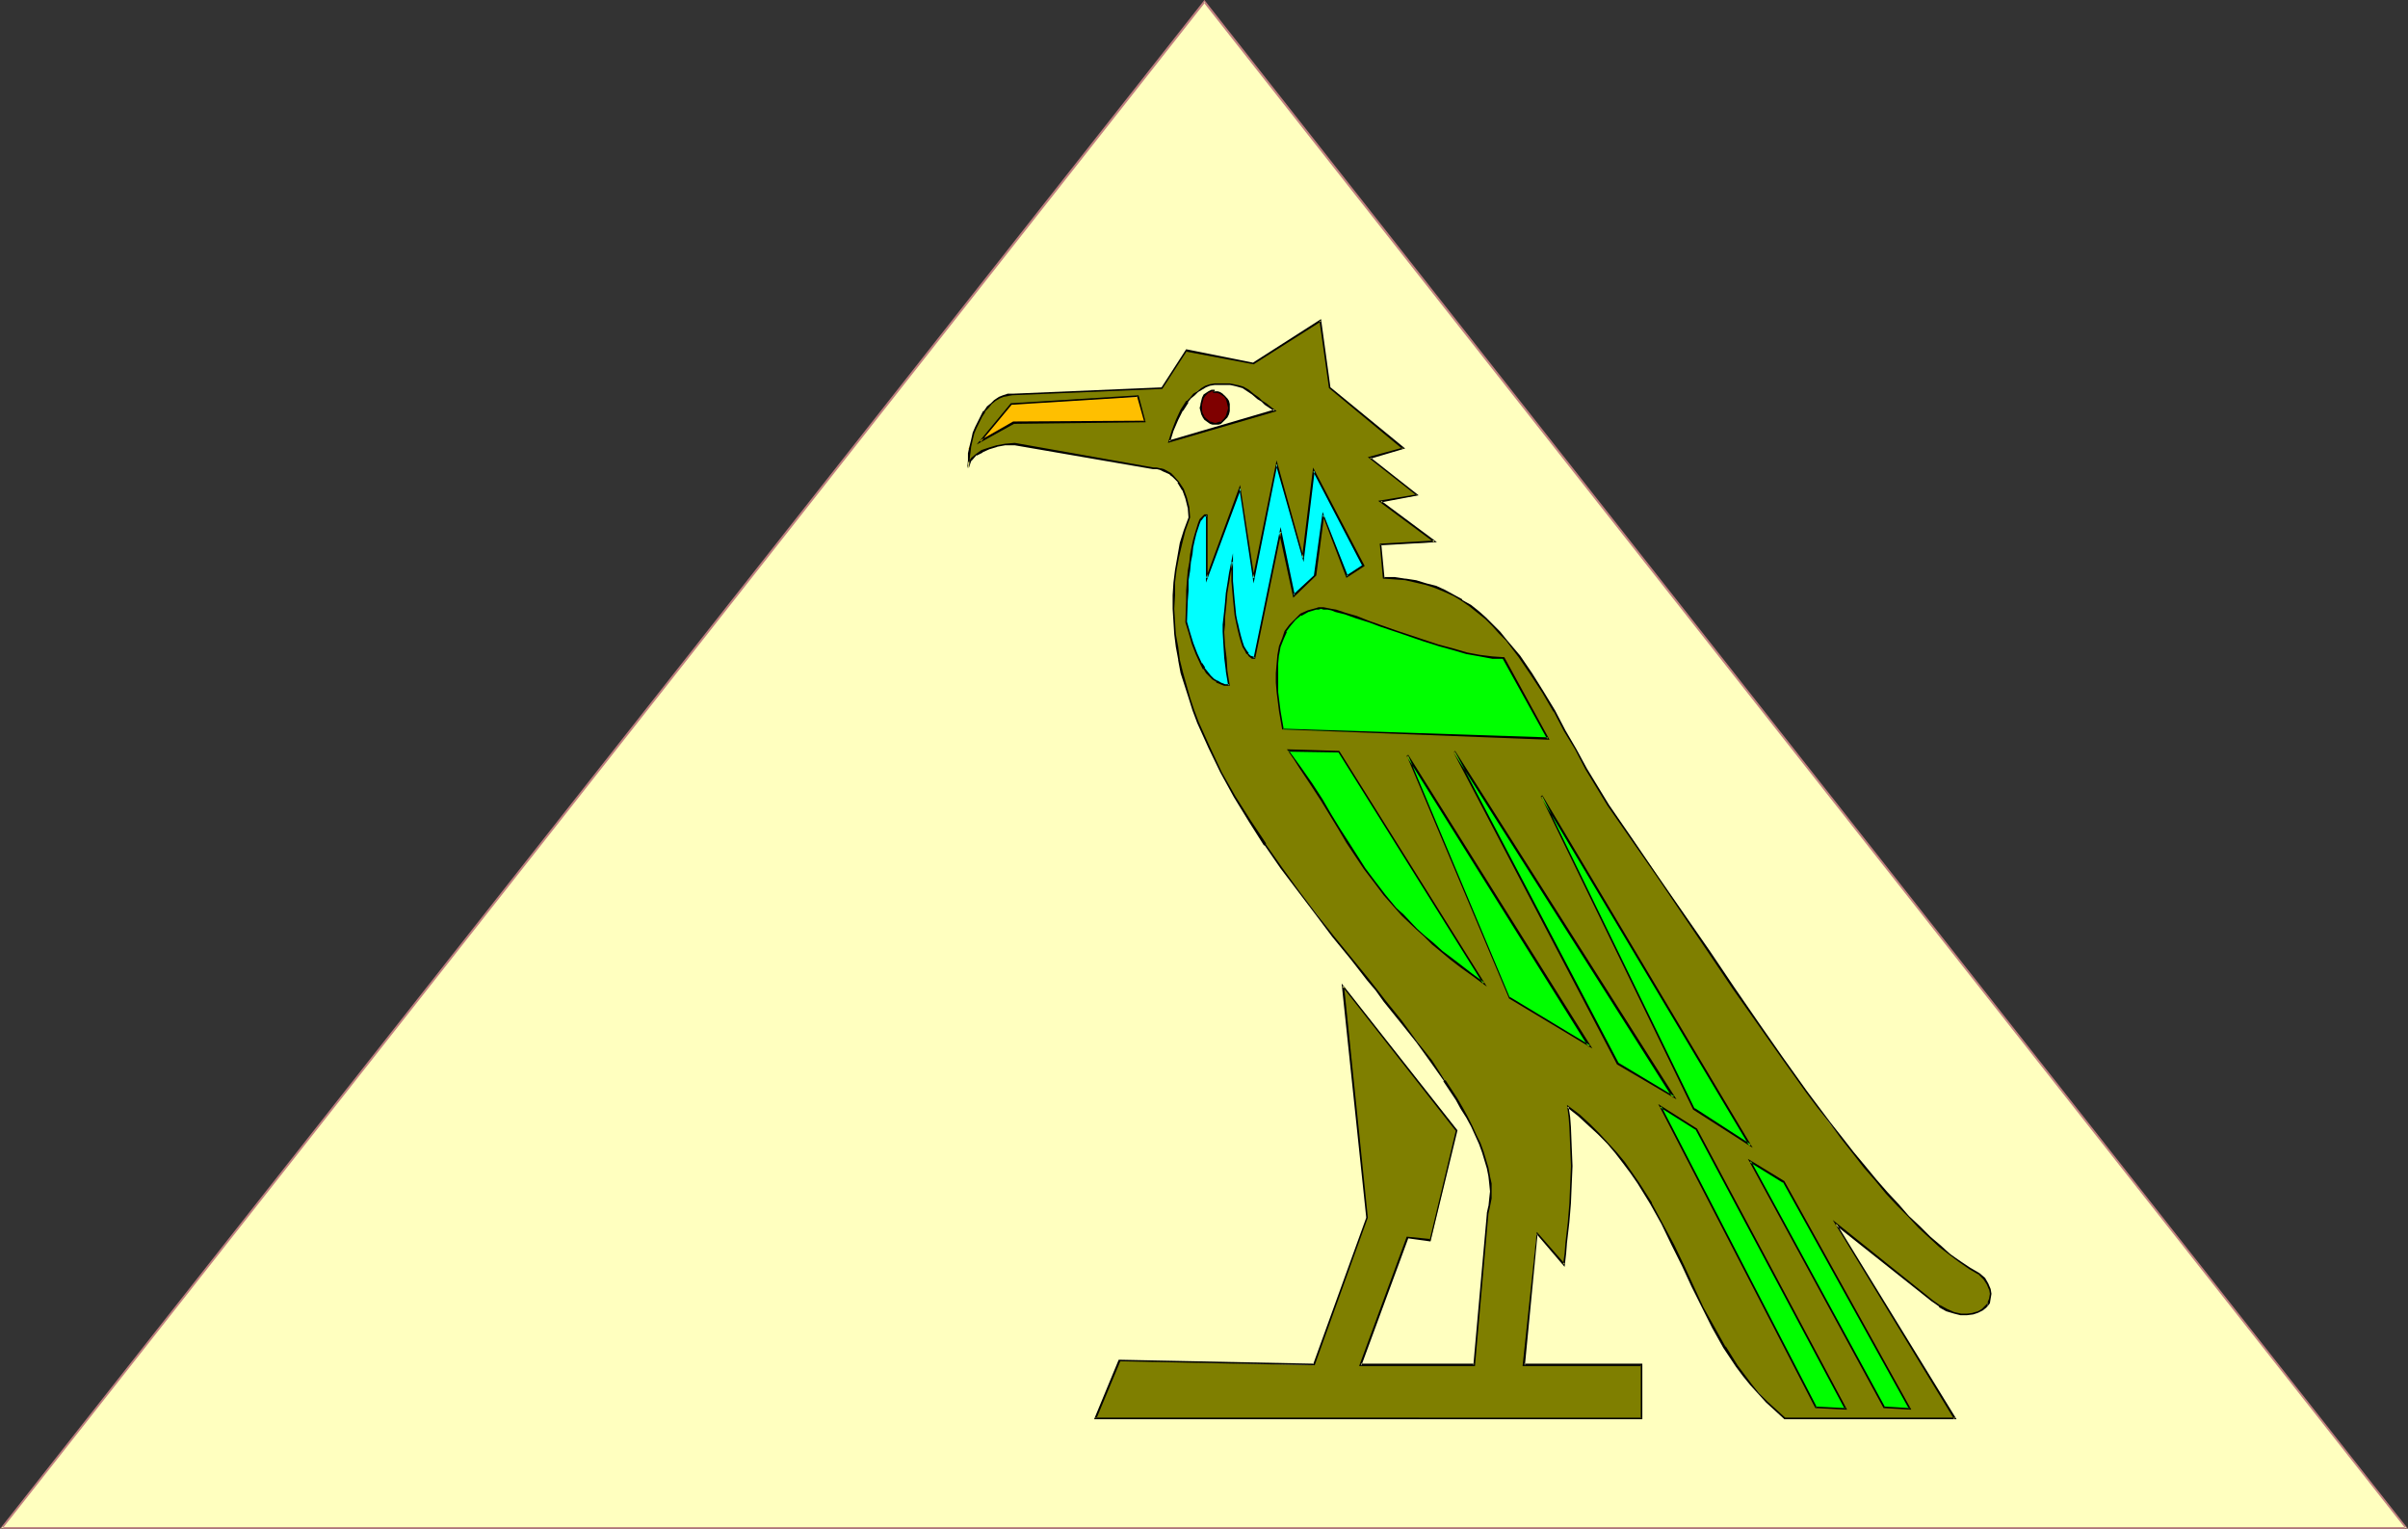 <?xml version="1.0" encoding="UTF-8" standalone="no"?>
<svg
   version="1.0"
   width="129.766mm"
   height="82.361mm"
   id="svg20"
   sodipodi:docname="Pyramid &amp; Bird 1.wmf"
   xmlns:inkscape="http://www.inkscape.org/namespaces/inkscape"
   xmlns:sodipodi="http://sodipodi.sourceforge.net/DTD/sodipodi-0.dtd"
   xmlns="http://www.w3.org/2000/svg"
   xmlns:svg="http://www.w3.org/2000/svg">
  <rect width="100%" height="100%" fill="#333333" stroke="none"/>
  <sodipodi:namedview
     id="namedview20"
     pagecolor="#ffffff"
     bordercolor="#000000"
     borderopacity="0.25"
     inkscape:showpageshadow="2"
     inkscape:pageopacity="0.0"
     inkscape:pagecheckerboard="0"
     inkscape:deskcolor="#d1d1d1"
     inkscape:document-units="mm" />
  <defs
     id="defs1">
    <pattern
       id="WMFhbasepattern"
       patternUnits="userSpaceOnUse"
       width="6"
       height="6"
       x="0"
       y="0" />
  </defs>
  <path
     style="fill:#ffffbf;fill-opacity:1;fill-rule:evenodd;stroke:none"
     d="M 245.309,0.323 490.132,311.126 H 0.323 Z"
     id="path1" />
  <path
     style="fill:#bf7f7f;fill-opacity:1;fill-rule:evenodd;stroke:none"
     d="m 245.47,0.485 h -0.323 L 489.971,311.287 l 0.162,-0.323 H 0.323 L 0.485,311.287 245.47,0.485 245.309,0 0,311.287 H 490.455 L 245.309,0 Z"
     id="path2" />
  <path
     style="fill:#ffbf00;fill-opacity:1;fill-rule:evenodd;stroke:none"
     d="m 235.128,88.57 -0.97,-7.758 -30.219,0.485 -6.787,10.182 9.534,-2.909 z"
     id="path3" />
  <path
     style="fill:#00ffff;fill-opacity:1;fill-rule:evenodd;stroke:none"
     d="m 247.248,94.711 -6.302,16.486 -1.454,15.839 6.787,15.354 7.11,4.364 7.272,-22.142 18.746,-6.788 -4.848,-21.658 -8.565,-8.566 z"
     id="path4" />
  <path
     style="fill:#00ff00;fill-opacity:1;fill-rule:evenodd;stroke:none"
     d="m 304.939,131.238 -17.776,-5.172 -15.837,-2.909 -7.757,0.97 -4.848,9.051 -0.485,15.839 8.242,22.627 24.886,28.446 28.926,19.233 13.574,10.506 13.898,29.739 15.837,27.961 29.896,0.485 -32.32,-62.063 -42.339,-70.63 z"
     id="path5" />
  <path
     style="fill:#7f7f00;fill-opacity:1;fill-rule:evenodd;stroke:none"
     d="m 388.971,286.882 -5.171,-0.323 -27.31,-50.103 6.787,4.041 z m 14.221,-27.476 -2.101,-1.131 -1.939,-1.293 -1.939,-1.616 -2.101,-1.616 -2.101,-1.939 -2.101,-1.939 -2.101,-2.101 -2.262,-2.424 -2.262,-2.424 -2.262,-2.586 -2.262,-2.748 -2.262,-2.909 -2.424,-2.909 -2.424,-3.071 -2.424,-3.232 -2.262,-3.232 -4.848,-6.788 -5.01,-6.95 -5.01,-7.273 -5.01,-7.435 -10.181,-15.031 -5.171,-7.435 -5.171,-7.435 -2.262,-3.556 -2.262,-3.879 -2.101,-3.879 -2.262,-3.879 -2.101,-3.879 -2.262,-3.879 -2.424,-3.717 -2.424,-3.556 -2.586,-3.232 -1.454,-1.616 -1.454,-1.455 -1.454,-1.455 -1.454,-1.293 -1.616,-1.293 -1.616,-1.131 -1.778,-0.97 -1.778,-0.808 -1.939,-0.808 -1.939,-0.646 -1.939,-0.646 -2.262,-0.323 -2.101,-0.162 -2.262,-0.162 -0.646,-6.788 10.989,-0.485 -10.989,-8.243 7.434,-1.293 -9.534,-7.596 6.787,-1.939 -15.029,-12.283 -1.939,-13.738 -13.574,8.728 -13.736,-2.586 -4.848,7.596 -30.542,1.293 h -0.97 l -0.808,0.323 -0.808,0.323 -0.97,0.485 -0.646,0.646 -0.808,0.808 -0.808,0.808 -0.485,0.97 -1.131,2.263 -0.485,1.293 -0.323,1.293 -0.323,1.293 -0.323,1.455 v 1.455 l -0.162,1.616 0.162,-0.485 v -0.485 l 0.323,-0.485 0.323,-0.485 0.97,-0.808 1.131,-0.646 1.454,-0.646 1.454,-0.485 1.778,-0.323 1.939,-0.162 28.118,5.01 h 0.808 l 0.646,0.162 0.808,0.162 1.293,0.808 0.646,0.485 0.97,1.293 0.97,1.455 0.646,1.616 0.485,1.939 0.162,2.101 -0.97,2.748 -0.808,2.586 -0.485,2.748 -0.485,2.586 -0.323,2.586 -0.162,2.586 v 2.748 l 0.162,2.586 0.162,2.586 0.485,2.586 0.323,2.586 0.646,2.586 1.454,5.172 0.808,2.586 0.97,2.586 2.262,5.01 2.424,5.01 2.747,4.849 3.07,5.01 3.232,4.849 3.232,4.687 3.394,4.687 3.717,4.687 3.394,4.525 3.555,4.525 3.555,4.364 1.778,2.101 1.616,2.263 3.394,4.202 3.232,4.041 2.909,4.041 2.747,3.879 2.424,3.879 1.131,1.778 0.97,1.939 0.97,1.778 0.808,1.778 0.808,1.778 0.646,1.616 0.485,1.616 0.485,1.778 0.323,1.616 0.162,1.455 0.162,1.616 -0.162,1.455 -0.162,1.616 -0.323,1.455 -2.747,30.87 h -23.109 l 9.534,-26.021 4.686,0.646 5.333,-22.466 -23.109,-29.416 4.848,47.194 -10.827,30.062 -39.592,-0.97 -5.01,11.799 h 111.342 v -10.829 h -23.917 l 2.586,-26.83 5.494,6.303 0.323,-2.263 0.162,-2.101 0.485,-4.202 0.323,-3.879 0.162,-3.879 0.162,-3.717 -0.162,-3.879 -0.162,-4.041 -0.162,-2.101 -0.323,-2.101 2.262,1.778 2.101,1.939 1.939,1.778 1.778,2.101 1.778,1.939 1.616,1.939 1.454,1.939 1.454,2.101 2.586,4.202 2.262,4.202 2.101,4.202 2.101,4.364 2.101,4.202 1.939,4.202 2.101,4.041 2.424,4.041 2.424,3.879 1.454,1.939 1.454,1.778 1.616,1.778 1.616,1.778 1.778,1.778 1.939,1.616 h 34.582 l -24.24,-39.598 19.554,15.677 1.616,0.97 1.454,0.808 1.454,0.646 1.293,0.323 h 1.293 l 1.293,-0.162 0.97,-0.323 0.808,-0.485 0.808,-0.646 0.485,-0.808 0.323,-0.808 0.162,-0.97 -0.162,-0.97 -0.485,-0.97 -0.646,-1.131 z M 206.525,85.984 l -6.787,3.879 6.141,-7.596 25.856,-1.616 1.454,5.172 z M 356.489,233.223 345.016,225.788 313.988,162.109 Z M 238.198,89.863 l 0.646,-2.263 0.97,-2.101 0.97,-1.939 0.97,-1.778 0.808,-0.808 0.646,-0.646 0.646,-0.646 0.808,-0.485 0.97,-0.485 0.808,-0.323 0.97,-0.162 h 1.131 0.97 0.97 l 0.808,0.162 0.646,0.162 1.131,0.323 1.131,0.646 0.97,0.646 1.131,0.97 0.646,0.485 0.808,0.646 0.97,0.646 0.97,0.646 z m 12.766,24.567 -0.485,2.263 -0.323,2.101 -0.323,1.939 -0.162,1.939 -0.162,1.616 -0.162,1.455 v 1.455 l -0.162,1.455 0.162,2.748 0.162,2.586 0.323,2.586 0.485,2.909 h -0.808 l -0.808,-0.323 -0.808,-0.323 -0.808,-0.485 -0.646,-0.808 -0.646,-0.646 -0.646,-0.808 -0.485,-0.97 -0.97,-1.939 -0.808,-2.263 -0.646,-2.101 -0.646,-2.101 0.162,-4.364 v -2.101 l 0.162,-2.101 0.162,-1.939 0.323,-1.778 0.162,-1.616 0.323,-1.616 0.323,-1.293 0.323,-1.293 0.323,-1.131 0.323,-0.97 0.323,-0.646 0.485,-0.646 0.323,-0.162 0.485,-0.162 v 12.768 l 6.787,-18.263 2.747,18.263 4.686,-23.112 5.333,19.072 2.262,-17.779 10.019,19.395 -3.232,2.101 -4.848,-12.445 -1.778,12.283 -4.363,4.041 -2.586,-13.092 -5.333,25.86 h -0.485 l -0.485,-0.323 -0.323,-0.485 -0.485,-0.808 -0.485,-0.808 -0.323,-0.97 -0.323,-1.131 -0.323,-1.293 -0.323,-1.293 -0.323,-1.616 -0.162,-1.616 -0.162,-1.616 -0.323,-3.717 z m 17.13,9.536 h 0.485 l 0.485,-0.162 0.485,0.162 h 0.808 l 0.808,0.162 0.808,0.323 1.939,0.485 2.262,0.808 2.586,0.808 2.586,0.97 2.909,0.97 5.818,1.939 2.909,0.97 2.909,0.808 2.747,0.808 2.747,0.485 2.586,0.485 h 2.262 l 9.05,16.324 -53.974,-1.778 -0.646,-3.717 -0.485,-3.879 -0.162,-1.939 v -1.939 l 0.162,-1.939 0.162,-1.778 0.323,-1.778 0.646,-1.455 0.485,-1.616 0.97,-1.293 0.97,-1.131 1.293,-0.808 1.454,-0.808 z m -5.656,28.931 10.342,0.162 29.411,47.194 -2.262,-1.778 -2.262,-1.616 -2.101,-1.616 -1.939,-1.616 -1.778,-1.455 -1.778,-1.616 -1.454,-1.293 -1.616,-1.455 -1.293,-1.455 -1.293,-1.455 -2.424,-2.586 -2.101,-2.748 -1.939,-2.586 -3.555,-5.334 -1.616,-2.909 -1.778,-2.748 -1.778,-3.071 -2.101,-3.232 -2.262,-3.232 -1.131,-1.778 z m 44.925,50.265 -20.685,-49.295 37.168,59.154 z m -11.15,-50.103 44.763,70.306 -11.474,-6.788 z m 73.528,133.501 -31.512,-61.255 7.434,4.687 30.219,56.892 z"
     id="path6" />
  <path
     style="fill:#000000;fill-opacity:1;fill-rule:evenodd;stroke:none"
     d="m 388.809,286.882 0.162,-0.162 -5.171,-0.323 0.162,0.162 -27.31,-50.103 -0.323,0.162 6.787,4.202 v -0.162 l 25.694,46.224 0.485,0.162 -25.856,-46.548 -7.434,-4.525 27.634,50.75 5.656,0.323 z"
     id="path7" />
  <path
     style="fill:#000000;fill-opacity:1;fill-rule:evenodd;stroke:none"
     d="m 403.192,259.244 -1.939,-1.131 v 0 l -1.939,-1.293 -2.101,-1.455 -1.939,-1.778 -2.101,-1.778 -2.101,-2.101 -2.262,-2.101 -2.101,-2.424 -2.262,-2.424 -2.262,-2.586 -2.262,-2.748 -2.424,-2.909 -2.262,-2.909 -2.424,-3.071 -2.424,-3.232 -2.424,-3.232 -4.848,-6.788 -4.848,-6.95 -5.01,-7.273 -5.01,-7.435 -10.342,-14.869 -5.171,-7.596 -5.01,-7.273 v 0 l -2.262,-3.717 -2.262,-3.717 v 0 l -2.101,-3.879 -2.262,-3.879 -2.101,-4.041 v 0 l -2.262,-3.717 -2.424,-3.879 v 0 l -2.424,-3.556 -2.747,-3.232 -1.293,-1.616 -1.454,-1.455 -1.454,-1.455 -1.454,-1.293 -1.616,-1.293 -1.778,-0.97 v -0.162 l -1.778,-0.97 -1.778,-0.97 -1.778,-0.808 -1.939,-0.485 -2.101,-0.646 -2.101,-0.323 h -0.162 l -2.101,-0.323 h -2.262 l 0.162,0.162 -0.646,-6.788 -0.162,0.162 11.474,-0.646 -11.312,-8.404 -0.162,0.323 7.757,-1.455 -9.858,-7.758 v 0.323 l 7.11,-2.101 -15.19,-12.445 v 0.162 l -1.939,-14.061 -13.898,8.889 h 0.162 l -13.736,-2.748 -5.01,7.758 h 0.162 l -30.542,1.293 h -0.97 l -0.97,0.323 -0.808,0.323 -0.97,0.646 -0.646,0.646 -0.808,0.646 -0.646,0.97 h -0.162 l -0.485,0.97 v 0 l -1.131,2.263 -0.485,1.131 -0.323,1.455 -0.323,1.293 -0.323,1.455 v 0 1.455 l -0.162,1.616 h 0.323 l 0.162,-0.485 v 0 l 0.162,-0.485 0.162,-0.485 v 0 l 0.323,-0.323 0.808,-0.97 v 0.162 l 1.293,-0.646 h -0.162 l 1.454,-0.646 1.616,-0.485 h -0.162 l 1.778,-0.323 h 1.939 v 0 l 28.118,4.849 v 0 h 0.808 l 0.646,0.162 v 0 l 0.646,0.323 1.454,0.646 h -0.162 l 0.646,0.485 1.131,1.131 h -0.162 l 0.97,1.616 v -0.162 l 0.646,1.778 0.485,1.939 v -0.162 l 0.162,2.101 v 0 l -0.97,2.586 -0.808,2.586 -0.485,2.748 -0.485,2.748 v 0 l -0.323,2.586 -0.162,2.586 v 2.748 l 0.162,2.586 0.162,2.586 0.323,2.586 0.485,2.586 v 0.162 l 0.485,2.586 1.616,5.01 0.808,2.586 0.97,2.586 2.262,5.01 2.424,5.01 2.747,5.01 v 0 l 3.07,5.01 3.07,4.849 h 0.162 l 3.232,4.687 3.555,4.687 3.555,4.687 3.394,4.525 3.717,4.525 3.394,4.364 1.778,2.101 1.616,2.263 3.394,4.202 3.232,4.041 2.909,4.041 2.747,3.879 h -0.162 l 2.586,3.879 0.97,1.778 v 0 l 1.131,1.778 0.97,1.778 0.808,1.778 0.808,1.778 0.646,1.778 0.485,1.616 0.485,1.616 0.323,1.616 v 0 l 0.162,1.455 0.162,1.616 -0.162,1.455 -0.162,1.616 v -0.162 l -0.323,1.455 v 0.162 l -2.747,30.87 0.162,-0.323 h -23.109 l 0.162,0.323 9.534,-25.86 h -0.162 l 4.686,0.646 5.494,-22.627 -23.594,-29.9 5.01,47.679 v 0 l -10.827,29.9 0.162,-0.162 -39.754,-0.808 -5.01,12.122 h 111.665 v -11.314 h -24.078 l 0.162,0.323 2.586,-26.83 -0.162,0.162 5.656,6.627 0.323,-2.748 0.162,-2.101 0.485,-4.202 0.323,-3.879 0.162,-3.879 0.162,-3.717 -0.162,-3.879 -0.162,-4.041 -0.162,-2.101 -0.323,-2.101 -0.323,0.162 2.262,1.778 2.101,1.939 1.939,1.778 1.939,1.939 1.616,1.939 1.616,2.101 1.454,1.939 1.454,2.101 v 0 l 2.586,4.202 v 0 l 2.262,4.041 2.101,4.364 2.101,4.202 1.939,4.202 2.101,4.202 2.101,4.202 2.262,4.041 v 0 l 2.586,3.879 v 0 l 1.454,1.939 1.454,1.778 1.616,1.778 1.616,1.778 1.778,1.616 1.939,1.778 h 35.067 l -24.402,-39.759 -0.323,0.162 19.554,15.516 1.616,1.131 v 0.162 l 1.454,0.808 1.616,0.485 1.293,0.323 h 1.293 l 1.293,-0.162 0.97,-0.323 0.97,-0.485 0.808,-0.646 0.323,-0.97 -0.646,0.646 -0.646,0.646 v 0 l -0.808,0.485 -1.131,0.323 h 0.162 l -1.293,0.162 h -1.293 0.162 l -1.454,-0.323 -1.454,-0.646 -1.454,-0.808 0.162,0.162 -1.616,-1.131 -20.362,-16.324 24.725,40.568 0.162,-0.323 h -34.582 v 0 l -1.778,-1.616 -1.778,-1.616 -1.778,-1.778 -1.454,-1.778 -1.454,-1.939 -1.454,-1.939 v 0 l -2.424,-3.879 v 0.162 l -2.262,-4.041 -2.262,-4.041 -1.939,-4.202 -1.939,-4.202 -2.101,-4.364 -2.262,-4.202 -2.262,-4.202 v -0.162 l -2.586,-4.041 v 0 l -1.454,-2.101 -1.454,-2.101 -1.616,-1.939 -1.778,-1.939 -1.778,-1.939 -1.939,-1.939 -2.101,-1.939 -2.586,-1.939 0.323,2.424 0.162,2.101 0.162,4.041 0.162,3.879 -0.162,3.717 -0.162,3.879 -0.323,3.879 -0.485,4.202 -0.162,2.101 -0.323,2.263 0.323,-0.162 -5.656,-6.465 -2.909,27.314 h 24.24 l -0.162,-0.162 v 10.829 l 0.162,-0.162 H 223.008 l 0.323,0.162 4.848,-11.637 h -0.162 l 39.754,0.808 10.827,-30.062 -4.848,-47.194 -0.323,0.162 23.109,29.416 v -0.162 l -5.333,22.304 0.162,-0.162 -4.848,-0.485 -9.696,26.345 h 23.594 l 2.747,-31.032 v 0 l 0.323,-1.455 v 0 l 0.323,-1.616 v -1.455 -1.616 l -0.323,-1.455 v 0 l -0.323,-1.778 -0.485,-1.616 -0.485,-1.616 -0.646,-1.778 -0.808,-1.616 -0.808,-1.778 -0.97,-1.939 -0.97,-1.778 v 0 l -1.131,-1.939 -2.424,-3.717 h -0.162 l -2.586,-4.041 -3.07,-3.879 -3.07,-4.202 -3.394,-4.202 -1.616,-2.101 -1.778,-2.263 -3.555,-4.364 -3.555,-4.364 -3.555,-4.525 -3.555,-4.687 -3.394,-4.687 -3.394,-4.849 h 0.162 l -3.232,-4.849 -3.07,-4.849 v 0 l -2.747,-4.849 -2.424,-5.172 -2.262,-5.01 -0.97,-2.586 -0.808,-2.424 -1.454,-5.172 -0.646,-2.586 v 0 l -0.323,-2.586 -0.485,-2.586 -0.162,-2.586 -0.162,-2.586 0.162,-2.748 v -2.586 l 0.323,-2.586 v 0 l 0.485,-2.586 0.646,-2.748 0.646,-2.586 0.97,-2.748 -0.162,-2.101 v 0 l -0.485,-1.939 -0.646,-1.778 -0.97,-1.455 -1.131,-1.293 -0.485,-0.485 -1.454,-0.808 -0.646,-0.162 h -0.162 l -0.646,-0.162 h -0.808 0.162 l -28.28,-5.01 -1.939,0.162 -1.778,0.323 v 0 l -1.616,0.485 -1.454,0.485 v 0 l -1.131,0.808 -0.97,0.808 -0.323,0.485 v 0 l -0.323,0.485 v 0.485 0.162 l -0.162,0.485 h 0.323 l 0.162,-1.616 0.162,-1.455 v 0.162 l 0.162,-1.455 0.323,-1.455 0.323,-1.293 0.485,-1.131 1.131,-2.263 v 0 l 0.646,-0.97 h -0.162 l 0.808,-0.808 0.646,-0.808 0.808,-0.646 v 0 l 0.808,-0.485 0.808,-0.323 0.97,-0.162 h -0.162 l 0.97,-0.162 30.542,-1.293 5.01,-7.758 -0.162,0.162 13.736,2.586 13.736,-8.728 -0.323,-0.162 1.939,13.738 15.029,12.445 v -0.323 l -7.11,1.939 9.858,7.758 v -0.162 l -7.757,1.293 11.312,8.404 0.162,-0.323 -11.15,0.646 0.646,7.111 2.424,0.162 2.101,0.162 v 0 l 2.101,0.485 2.101,0.485 1.939,0.646 1.939,0.808 1.778,0.808 1.616,0.97 v 0 l 1.616,1.131 1.616,1.293 1.616,1.293 1.454,1.455 1.293,1.455 1.454,1.455 2.586,3.394 2.424,3.556 v 0 l 2.424,3.717 2.262,3.879 v -0.162 l 2.101,4.041 2.262,3.717 2.101,4.041 v 0 l 2.262,3.717 2.262,3.717 v 0 l 5.171,7.435 5.171,7.435 10.181,15.031 5.01,7.435 5.01,7.111 5.01,7.111 4.848,6.788 2.424,3.232 2.424,3.071 2.262,3.071 2.424,3.071 2.262,2.909 2.262,2.586 2.262,2.748 2.262,2.424 2.262,2.263 2.101,2.263 2.101,1.939 2.101,1.939 2.101,1.616 1.939,1.455 2.101,1.455 v 0 l 1.939,1.131 v 0 z"
     id="path8" />
  <path
     style="fill:#000000;fill-opacity:1;fill-rule:evenodd;stroke:none"
     d="m 404.646,266.194 0.646,-0.808 0.162,-0.97 0.162,-0.97 -0.162,-0.97 -0.485,-1.131 -0.646,-1.131 -1.131,-0.97 -0.162,0.323 0.97,0.97 v 0 l 0.646,0.97 v 0 l 0.485,1.131 v -0.162 l 0.162,0.97 -0.162,0.97 v 0 l -0.323,0.808 h 0.162 z"
     id="path9" />
  <path
     style="fill:#000000;fill-opacity:1;fill-rule:evenodd;stroke:none"
     d="m 206.363,85.822 -6.787,3.879 0.162,0.323 6.302,-7.596 h -0.162 l 25.856,-1.616 -0.162,-0.162 1.454,5.172 0.162,-0.162 -26.826,0.162 0.162,0.485 26.826,-0.323 -1.454,-5.495 -26.018,1.616 -6.949,8.404 7.595,-4.202 v 0 z"
     id="path10" />
  <path
     style="fill:#000000;fill-opacity:1;fill-rule:evenodd;stroke:none"
     d="m 356.328,233.385 0.323,-0.323 -11.474,-7.435 v 0.162 l -31.027,-63.68 -0.323,0.162 42.501,71.114 0.646,0.323 -42.824,-71.761 -0.323,0.162 31.027,63.841 12.12,7.758 z"
     id="path11" />
  <path
     style="fill:#000000;fill-opacity:1;fill-rule:evenodd;stroke:none"
     d="m 238.037,89.701 0.323,0.162 0.646,-2.101 0.97,-2.263 0.97,-1.939 v 0.162 l 1.131,-1.778 h -0.162 l 0.646,-0.808 0.808,-0.646 0.646,-0.646 0.808,-0.485 v 0 l 0.808,-0.485 0.808,-0.323 0.97,-0.162 v 0 h 1.131 0.97 0.97 l 0.808,0.162 0.646,0.162 v 0 l 1.131,0.323 v 0 l 0.97,0.646 v 0 l 0.97,0.646 1.131,0.97 0.808,0.485 0.646,0.646 0.97,0.646 0.97,0.646 v -0.323 l -21.493,6.303 -0.162,0.485 22.139,-6.465 -1.293,-0.97 -0.808,-0.646 -0.808,-0.485 -0.646,-0.646 -1.131,-0.808 -0.97,-0.808 v 0 l -1.131,-0.646 -1.131,-0.323 h -0.162 l -0.646,-0.162 -0.808,-0.162 h -0.97 -0.97 -1.131 v 0 l -0.97,0.162 -0.97,0.323 -0.808,0.485 v 0 l -0.808,0.646 -0.808,0.485 -0.646,0.808 -0.646,0.646 h -0.162 l -1.131,1.778 v 0 l -0.97,2.101 -0.808,2.101 -0.808,2.586 z"
     id="path12" />
  <path
     style="fill:#000000;fill-opacity:1;fill-rule:evenodd;stroke:none"
     d="m 251.126,112.652 -0.808,4.041 -0.323,2.101 v 0 l -0.323,1.939 -0.162,1.939 -0.162,1.616 -0.162,1.455 -0.162,1.455 v 1.455 l 0.162,2.748 0.162,2.586 0.323,2.586 v 0.162 l 0.485,2.909 0.162,-0.323 h -0.808 v 0 l -0.808,-0.323 -0.808,-0.485 0.162,0.162 -0.808,-0.485 -0.646,-0.646 -0.646,-0.808 -0.646,-0.808 h 0.162 l -0.646,-0.97 v 0.162 l -0.97,-2.101 -0.808,-2.101 -0.646,-2.101 -0.646,-2.263 v 0.162 l 0.162,-4.364 0.162,-2.101 v -2.101 l 0.323,-1.939 0.162,-1.778 0.323,-1.616 0.162,-1.616 v 0.162 l 0.323,-1.455 0.323,-1.293 0.646,-1.939 0.323,-0.808 v 0.162 l 0.485,-0.646 0.323,-0.323 v 0.162 l 0.323,-0.162 -0.162,-0.162 v 13.738 l 7.11,-19.072 -0.323,-0.162 2.909,19.395 4.848,-24.244 h -0.323 l 5.656,19.88 2.262,-18.587 -0.323,0.162 10.019,19.233 v -0.162 l -3.232,2.101 0.323,0.162 -5.171,-13.092 -1.778,12.93 0.162,-0.162 -4.363,4.041 0.323,0.162 -2.909,-13.9 -5.494,26.668 0.323,-0.162 -0.485,-0.162 v 0 l -0.485,-0.162 v 0 l -0.485,-0.485 h 0.162 l -0.485,-0.646 v 0 l -0.485,-0.808 -0.323,-0.97 -0.323,-1.131 -0.323,-1.293 -0.323,-1.455 v 0.162 l -0.323,-1.616 -0.162,-1.616 -0.162,-1.616 -0.323,-3.717 v -5.657 l -0.323,1.778 v 3.879 l 0.323,3.717 0.162,1.616 0.162,1.616 0.323,1.616 v 0 l 0.323,1.455 0.323,1.293 0.323,1.131 0.323,0.97 0.485,0.808 v 0 l 0.323,0.646 h 0.162 l 0.323,0.485 0.646,0.485 h 0.646 l 5.333,-25.86 h -0.485 l 2.909,13.415 4.686,-4.525 1.616,-12.283 h -0.323 l 4.848,12.768 3.717,-2.424 -10.504,-20.041 -2.262,18.425 0.323,-0.162 -5.494,-19.718 -4.848,23.92 h 0.323 l -2.909,-18.91 -6.949,18.91 h 0.323 v -12.93 h -0.646 l -0.485,0.485 -0.485,0.485 -0.323,0.808 -0.646,2.101 -0.323,1.131 -0.323,1.455 v 0 l -0.323,1.616 -0.162,1.616 -0.323,1.778 -0.162,1.939 -0.162,2.101 v 2.101 l -0.162,4.364 0.646,2.101 0.646,2.263 0.808,2.101 0.97,2.101 v 0 l 0.485,0.97 h 0.162 l 0.485,0.808 0.646,0.646 0.646,0.646 0.808,0.485 v 0.162 l 0.808,0.323 0.808,0.323 h 1.131 l -0.485,-3.071 v 0 l -0.162,-2.586 -0.323,-2.586 -0.162,-2.748 0.162,-1.455 v -1.455 l 0.162,-1.455 0.162,-1.616 0.162,-1.939 0.323,-1.939 v 0.162 l 0.323,-2.263 0.485,-2.263 h -0.323 z"
     id="path13" />
  <path
     style="fill:#000000;fill-opacity:1;fill-rule:evenodd;stroke:none"
     d="m 268.094,124.127 v 0 h 0.485 l 0.485,-0.162 0.485,0.162 h 0.808 l 0.808,0.162 v 0 l 0.808,0.323 1.939,0.485 2.262,0.808 2.586,0.808 2.586,0.97 2.909,0.97 5.656,1.939 3.07,0.97 2.909,0.808 2.747,0.808 2.747,0.485 v 0 l 2.586,0.485 h 2.262 -0.162 l 9.05,16.324 0.162,-0.323 -53.974,-1.778 0.162,0.162 -0.646,-3.717 -0.485,-3.879 v -1.939 -1.939 -1.939 l 0.162,-1.778 v 0.162 l 0.323,-1.778 0.646,-1.616 0.646,-1.455 h -0.162 l 0.97,-1.293 0.97,-1.131 1.131,-0.97 v 0.162 l 1.454,-0.808 1.616,-0.485 v -0.323 l -1.778,0.485 -1.454,0.646 -1.131,1.131 -1.131,1.131 -0.97,1.293 -0.485,1.455 -0.646,1.616 -0.323,1.778 v 0 l -0.162,1.778 -0.162,1.939 v 1.939 l 0.162,1.939 0.485,3.879 0.646,3.717 54.459,2.101 -9.211,-16.809 -2.424,-0.162 -2.586,-0.323 v 0 l -2.586,-0.485 -2.747,-0.808 -3.07,-0.808 -2.909,-0.97 -5.818,-1.939 -2.747,-0.97 -2.747,-0.97 -2.424,-0.97 -2.262,-0.646 -1.939,-0.646 -0.97,-0.162 v 0 l -0.808,-0.162 -0.808,-0.162 h -0.485 -0.485 l -0.485,0.162 v 0 z"
     id="path14" />
  <path
     style="fill:#000000;fill-opacity:1;fill-rule:evenodd;stroke:none"
     d="m 262.438,152.734 v 0.323 l 10.342,0.162 h -0.162 l 29.411,47.032 0.323,-0.162 -2.424,-1.778 -2.101,-1.616 -2.101,-1.616 -1.939,-1.455 -1.778,-1.616 -1.778,-1.455 -1.616,-1.455 -2.747,-2.909 -1.454,-1.293 -2.262,-2.748 -2.101,-2.748 -1.939,-2.586 v 0 l -3.394,-5.334 -1.778,-2.748 -1.778,-2.909 -1.778,-3.071 -2.101,-3.232 v 0 l -2.262,-3.232 -1.293,-1.778 -1.293,-1.778 -0.323,-0.162 1.454,2.101 1.131,1.778 2.262,3.394 v 0 l 2.101,3.232 1.778,2.909 1.778,2.909 1.616,2.748 3.555,5.334 v 0 l 2.101,2.748 1.939,2.586 2.424,2.748 1.293,1.455 2.909,2.748 1.616,1.455 1.616,1.616 1.778,1.455 1.939,1.616 2.101,1.616 2.262,1.616 3.07,2.263 -30.058,-48.002 -10.666,-0.323 z"
     id="path15" />
  <path
     style="fill:#000000;fill-opacity:1;fill-rule:evenodd;stroke:none"
     d="m 307.524,202.999 v 0.162 l -20.685,-49.295 -0.323,0.162 37.006,59.154 0.323,-0.323 -16.322,-9.859 -0.162,0.323 16.968,10.182 -37.491,-59.801 -0.323,0.162 20.846,49.457 z"
     id="path16" />
  <path
     style="fill:#000000;fill-opacity:1;fill-rule:evenodd;stroke:none"
     d="m 296.374,153.058 -0.323,0.162 44.602,70.306 0.323,-0.323 -11.312,-6.788 v 0 l -33.29,-63.356 -0.323,0.162 33.29,63.518 12.12,7.111 -45.086,-70.953 -0.323,0.323 z"
     id="path17" />
  <path
     style="fill:#000000;fill-opacity:1;fill-rule:evenodd;stroke:none"
     d="m 369.74,286.397 0.323,0.162 -31.674,-61.255 -0.323,0.162 7.434,4.687 -0.162,-0.162 30.381,56.892 0.162,-0.162 -6.141,-0.323 v 0.323 l 6.464,0.323 -30.542,-57.215 -7.918,-5.01 31.997,61.902 z"
     id="path18" />
  <path
     style="fill:#7f0000;fill-opacity:1;fill-rule:evenodd;stroke:none"
     d="M 247.248,79.842 V 79.519 h -0.485 l -0.646,0.323 -0.323,0.323 -0.485,0.323 -0.323,0.646 -0.162,0.485 -0.162,0.808 v 0.646 0.646 l 0.162,0.485 0.323,0.646 0.323,0.485 0.97,0.646 0.485,0.323 h 0.646 0.485 l 0.485,-0.323 0.485,-0.323 0.485,-0.323 0.323,-0.485 0.162,-0.646 0.323,-0.485 V 83.075 82.428 l -0.323,-0.646 -0.162,-0.646 -0.323,-0.485 -0.485,-0.323 -0.485,-0.323 -0.646,-0.162 z"
     id="path19" />
  <path
     style="fill:#000000;fill-opacity:1;fill-rule:evenodd;stroke:none"
     d="m 247.248,79.68 0.162,0.162 v -0.485 h -0.646 l -0.646,0.323 -0.485,0.323 -0.485,0.323 -0.323,0.646 -0.162,0.646 -0.162,0.646 v 0.162 l -0.162,0.646 0.162,0.646 0.162,0.646 0.323,0.646 0.323,0.485 1.131,0.808 0.485,0.162 h 0.646 0.646 l 0.485,-0.162 0.485,-0.485 0.323,-0.323 0.485,-0.485 0.323,-0.646 0.162,-0.646 V 83.075 82.266 l -0.162,-0.646 -0.323,-0.485 -0.485,-0.485 -0.485,-0.485 v 0 l -0.485,-0.323 -0.485,-0.162 h -0.808 l -0.162,0.323 h 0.808 v 0 l 0.485,0.162 v 0 l 0.485,0.323 v 0 l 0.485,0.323 0.323,0.485 v 0 l 0.162,0.485 0.162,0.646 v 0 l 0.162,0.646 -0.162,0.646 v -0.162 l -0.162,0.646 -0.162,0.485 v 0 l -0.323,0.485 -0.323,0.323 -0.485,0.485 v -0.162 l -0.485,0.162 v 0 l -0.485,0.162 -0.646,-0.162 h 0.162 l -0.646,-0.162 0.162,0.162 -0.97,-0.808 -0.485,-0.485 h 0.162 l -0.323,-0.485 -0.162,-0.646 v 0.162 -0.646 -0.646 0 l 0.162,-0.646 0.162,-0.646 0.323,-0.485 v 0 l 0.485,-0.485 0.323,-0.323 v 0.162 l 0.485,-0.323 v 0 h 0.485 l -0.162,-0.162 v 0.485 z"
     id="path20" />
</svg>
